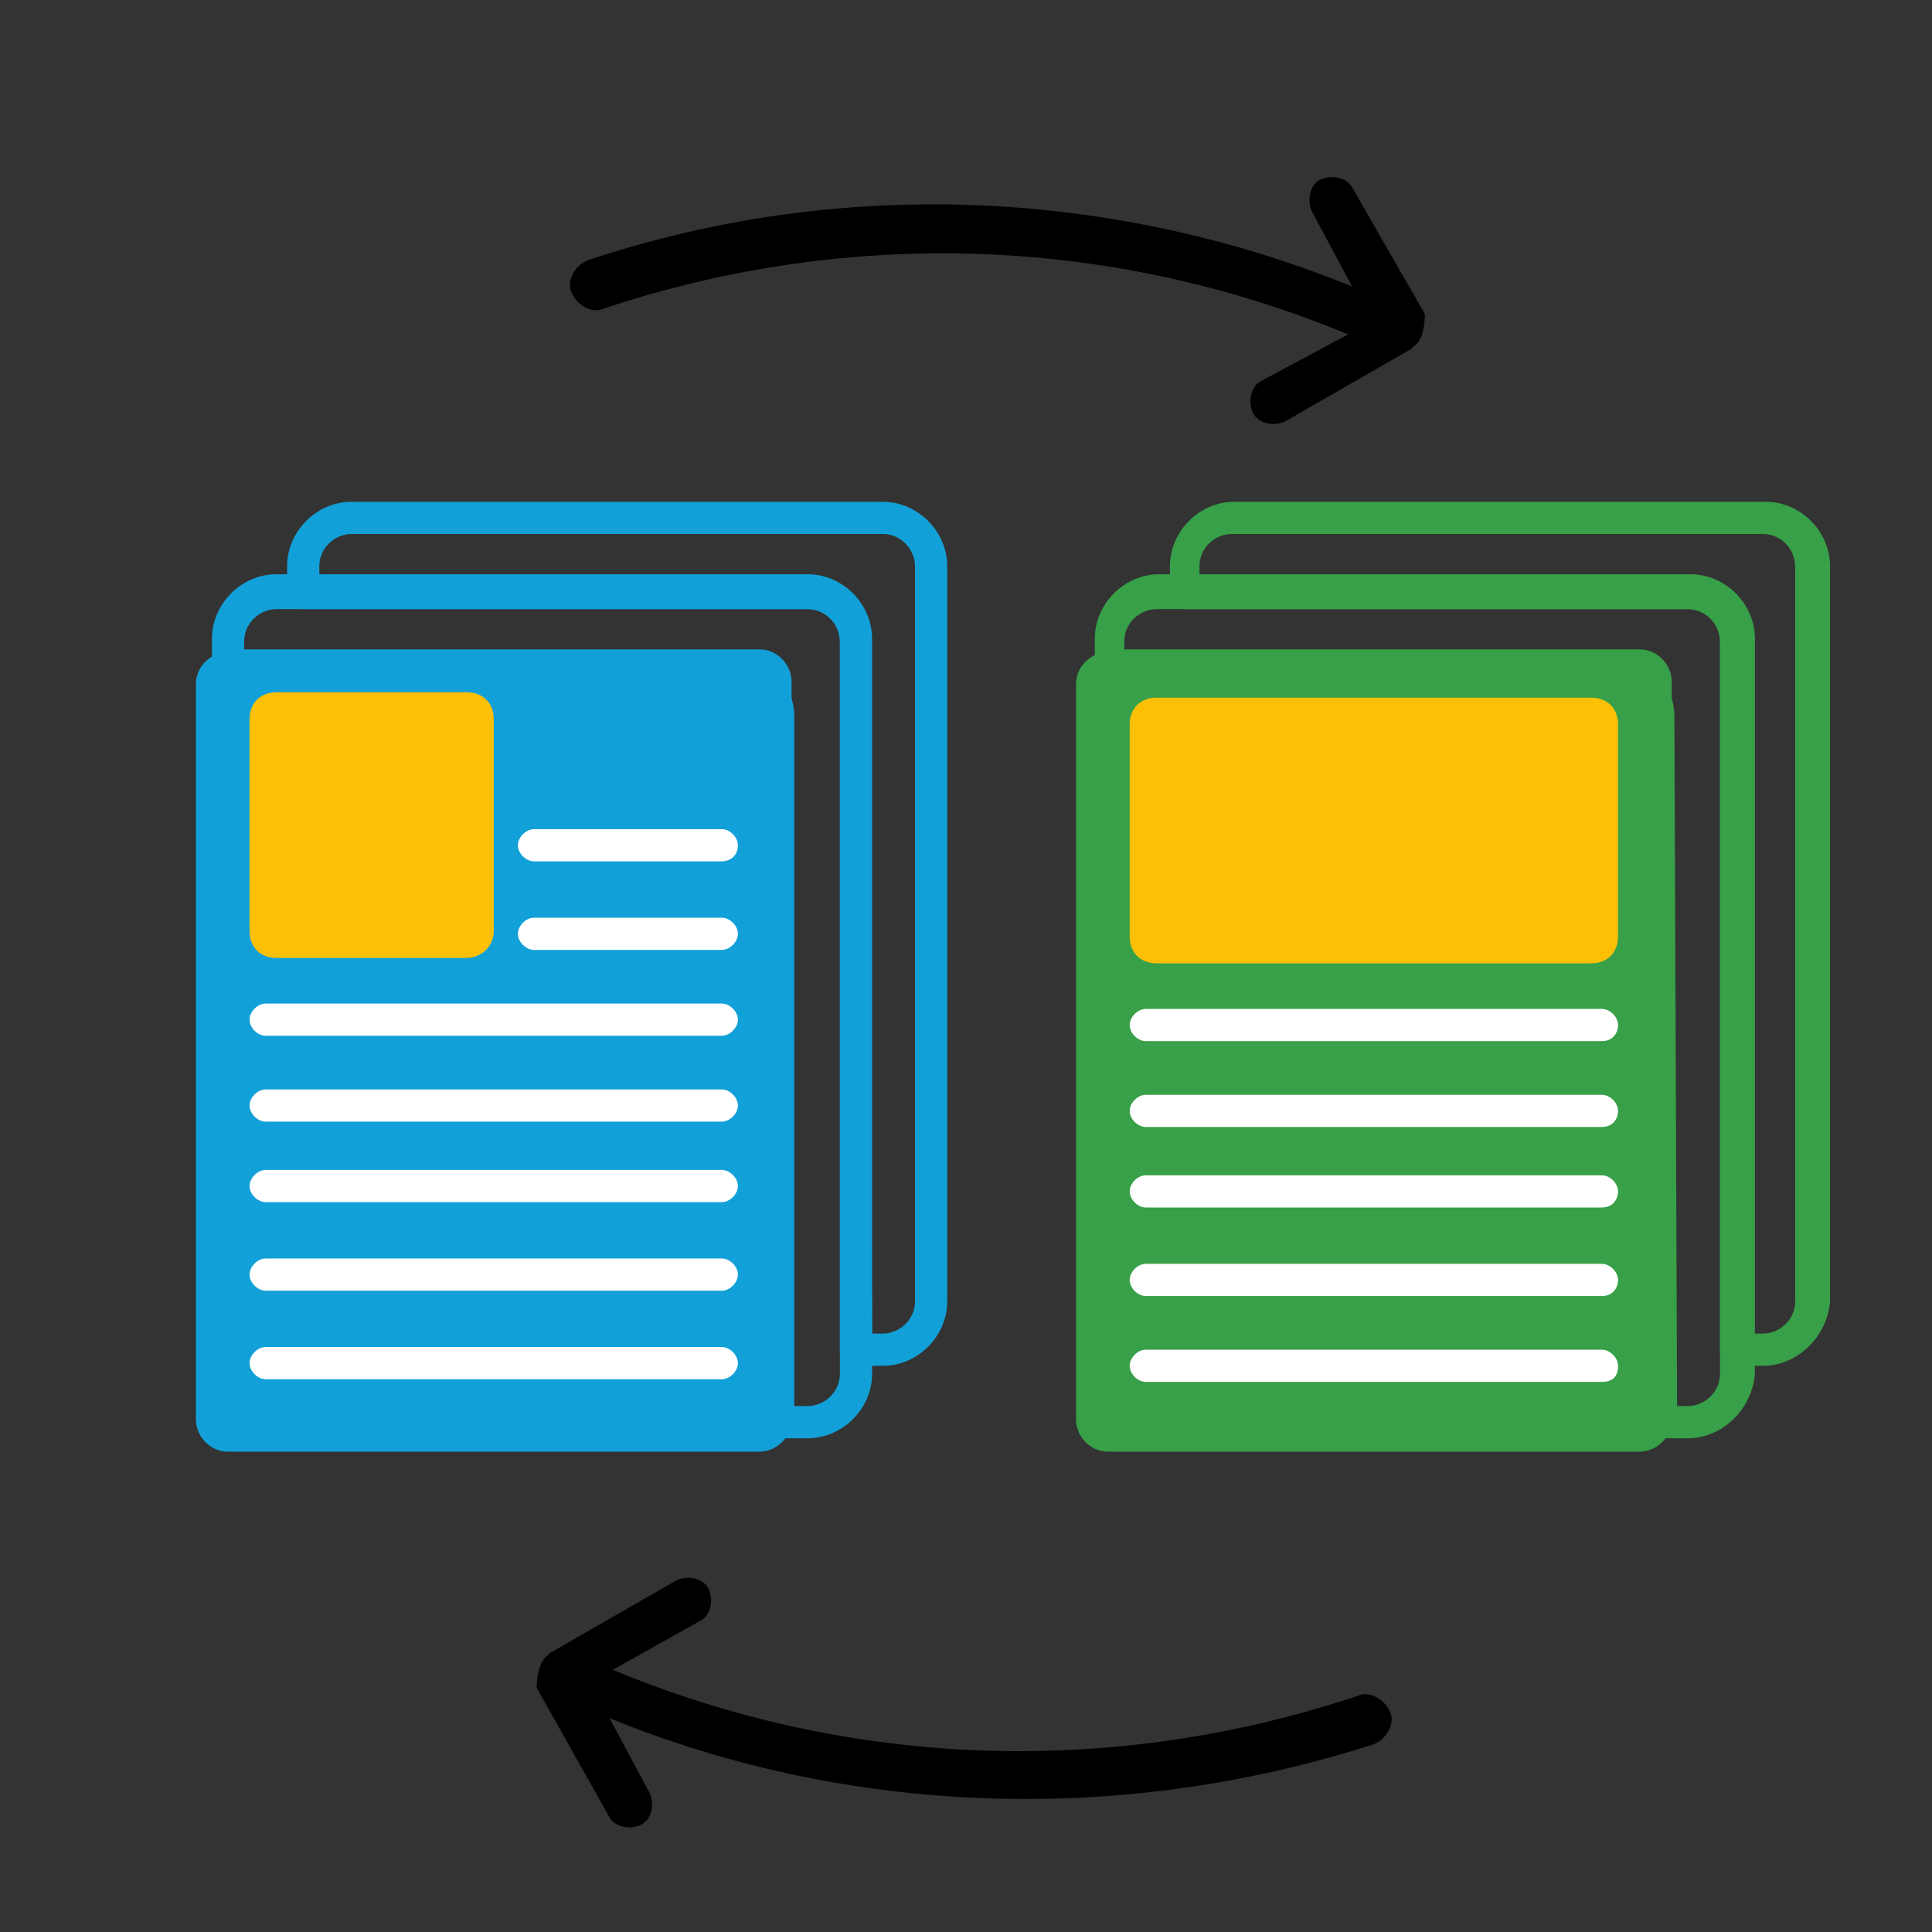 <?xml version="1.0" encoding="utf-8"?>
<!-- Generator: Adobe Illustrator 26.0.3, SVG Export Plug-In . SVG Version: 6.00 Build 0)  -->
<svg version="1.1" id="Layer_1" xmlns="http://www.w3.org/2000/svg" xmlns:xlink="http://www.w3.org/1999/xlink" x="0px" y="0px"
	 viewBox="0 0 72 72" style="enable-background:new 0 0 72 72;" xml:space="preserve">
<rect x="0" y="0" width="72" height="72" fill="#333333" stroke="none"/>
<style type="text/css">
	.st0{fill:#12A0D8;}
	.st1{fill:#37A048;}
	.st2{fill:#FFFFFF;}
	.st3{fill:#FDC007;}
</style>
<path class="st0" d="M32.9,50.9h-1c-0.3,0-0.6-0.3-0.6-0.6V23.9c0-0.6-0.5-1.2-1.2-1.2H11.3c-0.3,0-0.6-0.3-0.6-0.6v-1
	c0-1.3,1.1-2.4,2.4-2.4h19.8c1.3,0,2.4,1.1,2.4,2.4v27.4C35.3,49.8,34.2,50.9,32.9,50.9z M32.5,49.7h0.4c0.6,0,1.2-0.5,1.2-1.2V21.1
	c0-0.6-0.5-1.2-1.2-1.2H13.1c-0.6,0-1.2,0.5-1.2,1.2v0.4H30c1.3,0,2.4,1.1,2.4,2.4L32.5,49.7L32.5,49.7z"/>
<path class="st0" d="M30.1,53.6h-1c-0.3,0-0.6-0.3-0.6-0.6V26.6c0-0.6-0.5-1.2-1.2-1.2H8.5c-0.3,0-0.6-0.3-0.6-0.6v-1
	c0-1.3,1.1-2.4,2.4-2.4h19.8c1.3,0,2.4,1.1,2.4,2.4v27.4C32.5,52.5,31.4,53.6,30.1,53.6z M29.7,52.4h0.4c0.6,0,1.2-0.5,1.2-1.2V23.9
	c0-0.6-0.5-1.2-1.2-1.2H10.3c-0.6,0-1.2,0.5-1.2,1.2v0.4h18.1c1.3,0,2.4,1.1,2.4,2.4v25.7H29.7z"/>
<path class="st1" d="M65.7,50.9h-1c-0.3,0-0.6-0.3-0.6-0.6V23.9c0-0.6-0.5-1.2-1.2-1.2H44.2c-0.3,0-0.6-0.3-0.6-0.6v-1
	c0-1.3,1.1-2.4,2.4-2.4h19.8c1.3,0,2.4,1.1,2.4,2.4v27.4C68.1,49.8,67,50.9,65.7,50.9z M65.3,49.7h0.4c0.6,0,1.2-0.5,1.2-1.2V21.1
	c0-0.6-0.5-1.2-1.2-1.2H45.9c-0.6,0-1.2,0.5-1.2,1.2v0.4h18.1c1.3,0,2.4,1.1,2.4,2.4L65.3,49.7L65.3,49.7z"/>
<path class="st1" d="M62.9,53.6h-1c-0.3,0-0.6-0.3-0.6-0.6V26.6c0-0.6-0.5-1.2-1.2-1.2H41.4c-0.3,0-0.6-0.3-0.6-0.6v-1
	c0-1.3,1.1-2.4,2.4-2.4H63c1.3,0,2.4,1.1,2.4,2.4v27.4C65.3,52.5,64.2,53.6,62.9,53.6z M62.5,52.4h0.4c0.6,0,1.2-0.5,1.2-1.2V23.9
	c0-0.6-0.5-1.2-1.2-1.2H43.1c-0.6,0-1.2,0.5-1.2,1.2v0.4H60c1.3,0,2.4,1.1,2.4,2.4L62.5,52.4L62.5,52.4z"/>
<g>
	<path class="st0" d="M8.5,24.3c-0.6,0-1.2,0.5-1.2,1.2v27.4c0,0.6,0.5,1.2,1.2,1.2h19.8c0.6,0,1.2-0.5,1.2-1.2V25.4
		c0-0.6-0.5-1.2-1.2-1.2H8.5V24.3z"/>
	<path class="st2" d="M26.9,44.8h-17c-0.3,0-0.6-0.3-0.6-0.6s0.3-0.6,0.6-0.6h17c0.3,0,0.6,0.3,0.6,0.6S27.2,44.8,26.9,44.8z"/>
	<path class="st2" d="M26.9,41.8h-17c-0.3,0-0.6-0.3-0.6-0.6s0.3-0.6,0.6-0.6h17c0.3,0,0.6,0.3,0.6,0.6S27.2,41.8,26.9,41.8z"/>
	<path class="st2" d="M26.9,38.6h-17c-0.3,0-0.6-0.3-0.6-0.6s0.3-0.6,0.6-0.6h17c0.3,0,0.6,0.3,0.6,0.6S27.2,38.6,26.9,38.6z"/>
	<path class="st2" d="M26.9,35.4h-7c-0.3,0-0.6-0.3-0.6-0.6s0.3-0.6,0.6-0.6h7c0.3,0,0.6,0.3,0.6,0.6C27.5,35.1,27.2,35.4,26.9,35.4
		z"/>
	<path class="st2" d="M26.9,32.1h-7c-0.3,0-0.6-0.3-0.6-0.6c0-0.3,0.3-0.6,0.6-0.6h7c0.3,0,0.6,0.3,0.6,0.6
		C27.5,31.9,27.2,32.1,26.9,32.1z"/>
	<path class="st2" d="M26.9,48.1h-17c-0.3,0-0.6-0.3-0.6-0.6s0.3-0.6,0.6-0.6h17c0.3,0,0.6,0.3,0.6,0.6S27.2,48.1,26.9,48.1z"/>
	<path class="st2" d="M26.9,51.4h-17c-0.3,0-0.6-0.3-0.6-0.6s0.3-0.6,0.6-0.6h17c0.3,0,0.6,0.3,0.6,0.6
		C27.5,51.1,27.2,51.4,26.9,51.4z"/>
	<path class="st3" d="M17.4,35.7h-7.1c-0.6,0-1-0.4-1-1v-7.9c0-0.6,0.4-1,1-1h7.1c0.6,0,1,0.4,1,1v7.9
		C18.4,35.3,17.9,35.7,17.4,35.7z"/>
</g>
<g>
	<path class="st1" d="M41.3,24.3c-0.6,0-1.2,0.5-1.2,1.2v27.4c0,0.6,0.5,1.2,1.2,1.2h19.8c0.6,0,1.2-0.5,1.2-1.2V25.4
		c0-0.6-0.5-1.2-1.2-1.2H41.3V24.3z"/>
	<path class="st2" d="M59.7,45h-17c-0.3,0-0.6-0.3-0.6-0.6s0.3-0.6,0.6-0.6h17c0.3,0,0.6,0.3,0.6,0.6S60.1,45,59.7,45z"/>
	<path class="st2" d="M59.7,42h-17c-0.3,0-0.6-0.3-0.6-0.6s0.3-0.6,0.6-0.6h17c0.3,0,0.6,0.3,0.6,0.6S60.1,42,59.7,42z"/>
	<path class="st2" d="M59.7,38.8h-17c-0.3,0-0.6-0.3-0.6-0.6s0.3-0.6,0.6-0.6h17c0.3,0,0.6,0.3,0.6,0.6S60.1,38.8,59.7,38.8z"/>
	<path class="st2" d="M59.7,48.3h-17c-0.3,0-0.6-0.3-0.6-0.6s0.3-0.6,0.6-0.6h17c0.3,0,0.6,0.3,0.6,0.6S60.1,48.3,59.7,48.3z"/>
	<path class="st2" d="M59.7,51.5h-17c-0.3,0-0.6-0.3-0.6-0.6s0.3-0.6,0.6-0.6h17c0.3,0,0.6,0.3,0.6,0.6
		C60.3,51.3,60.1,51.5,59.7,51.5z"/>
	<path class="st3" d="M59.3,35.9H43.1c-0.6,0-1-0.4-1-1V27c0-0.6,0.4-1,1-1h16.2c0.6,0,1,0.4,1,1v7.9C60.3,35.5,59.9,35.9,59.3,35.9
		z"/>
</g>
<g>
	<path d="M21.4,62.2c0.2-0.2,0.5-0.3,0.9-0.2c9,3.9,19,4.3,28.3,1.2c0.4-0.2,1,0.1,1.2,0.6c0.2,0.4-0.1,1-0.6,1.2
		c-9.6,3.1-20.2,2.7-29.5-1.4c-0.4-0.2-0.6-0.7-0.4-1.1C21.3,62.3,21.3,62.3,21.4,62.2z"/>
</g>
<g>
	<g>
		<g>
			<g>
				<path d="M20.4,61.7l0.1-0.1l4.7-2.7c0.4-0.2,1-0.1,1.2,0.3s0.1,1-0.3,1.2L22,62.7l2.2,4.1c0.2,0.4,0.1,1-0.3,1.2s-1,0.1-1.2-0.3
					L20,62.9C20,62.5,20.1,61.9,20.4,61.7z"/>
			</g>
		</g>
	</g>
</g>
<g>
	<path d="M51.7,12.5c-0.2,0.2-0.5,0.3-0.9,0.2c-9-3.9-19-4.3-28.3-1.2c-0.4,0.2-1-0.1-1.2-0.6c-0.2-0.4,0.1-1,0.6-1.2
		C31.5,6.5,42,7,51.4,11.1c0.4,0.2,0.6,0.7,0.4,1.1C51.8,12.4,51.8,12.4,51.7,12.5z"/>
</g>
<g>
	<g>
		<g>
			<g>
				<path d="M52.7,12.9L52.6,13l-4.7,2.7c-0.4,0.2-1,0.1-1.2-0.3c-0.2-0.4-0.1-1,0.3-1.2l4.1-2.2l-2.2-4.1c-0.2-0.4-0.1-1,0.3-1.2
					c0.4-0.2,1-0.1,1.2,0.3l2.7,4.7C53.1,12.2,53,12.7,52.7,12.9z"/>
			</g>
		</g>
	</g>
</g>
</svg>
